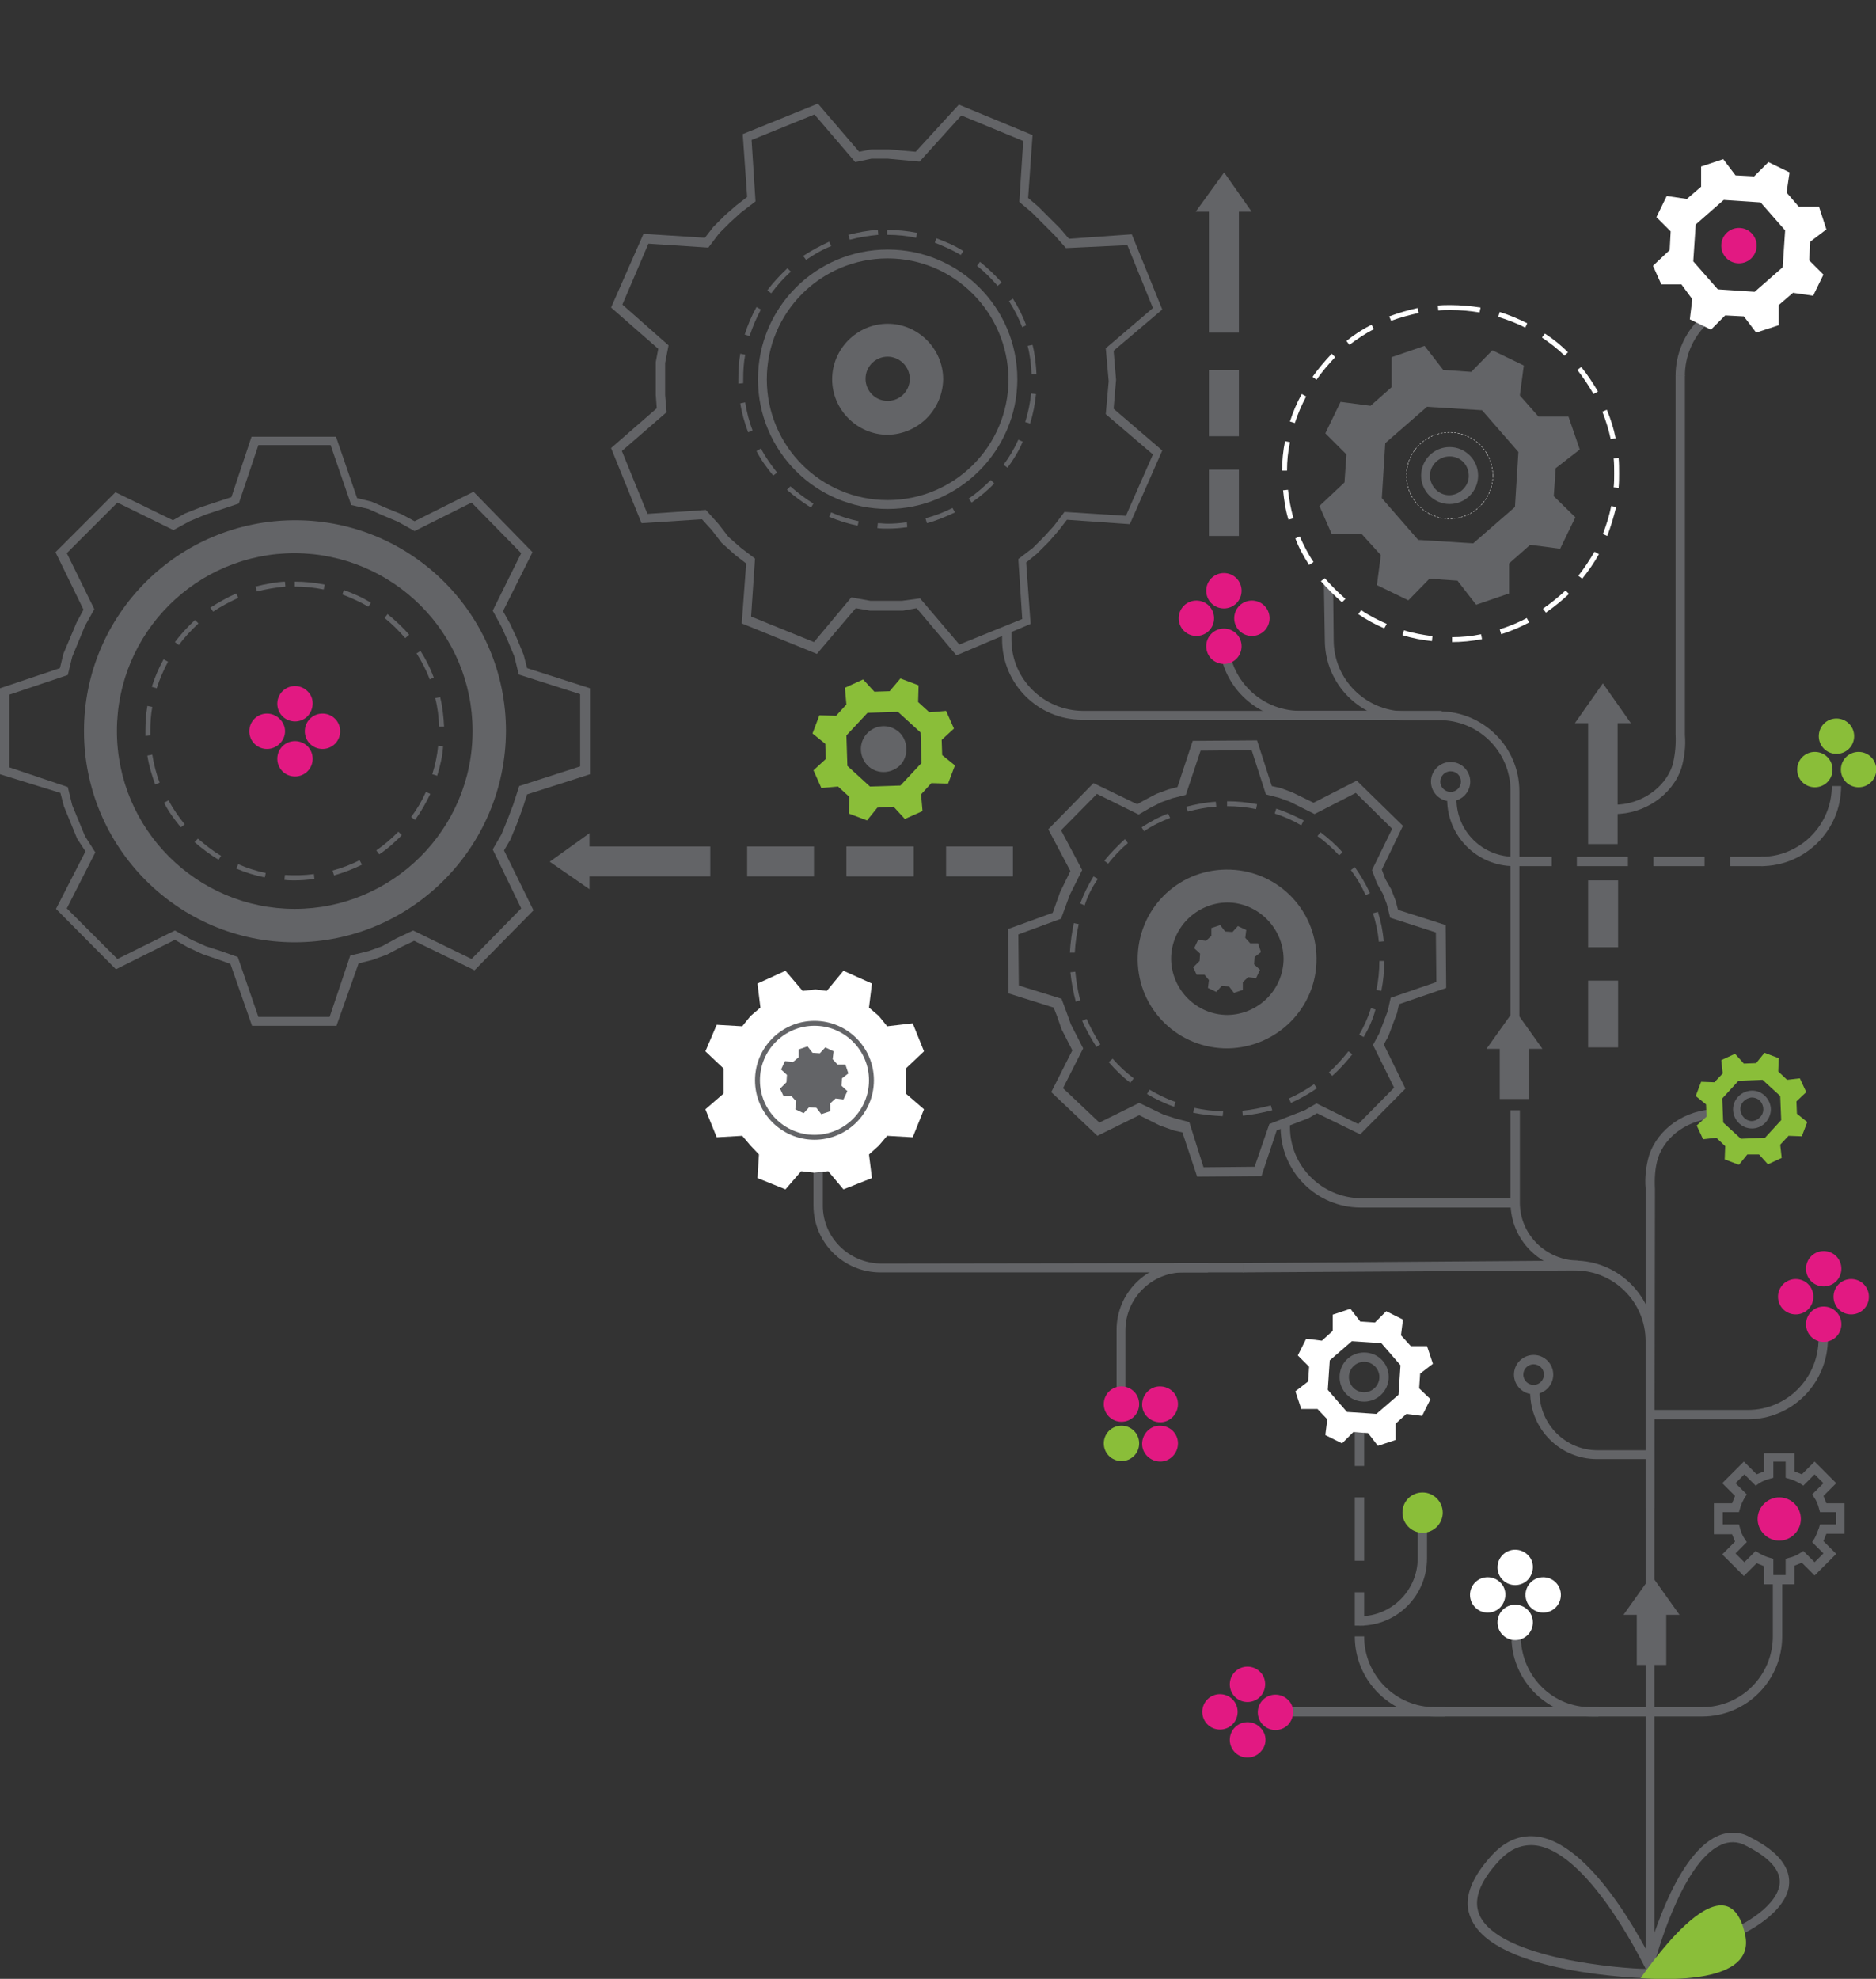 <?xml version="1.0" encoding="utf-8"?>
<!-- Generator: Adobe Illustrator 28.3.0, SVG Export Plug-In . SVG Version: 6.00 Build 0)  -->
<svg version="1.1" id="Vrstva_1" xmlns="http://www.w3.org/2000/svg" xmlns:xlink="http://www.w3.org/1999/xlink" x="0px" y="0px"
	 viewBox="0 0 381.9 402.8" style="enable-background:new 0 0 381.9 402.8;" xml:space="preserve">
<rect x="0" y="0" width="381.9" height="402.8" fill="#333333" stroke="none"/>
<style type="text/css">
	.st0{fill:#636467;}
	.st1{fill:#E21982;}
	.st2{fill:#8ABE39;}
	.st3{fill:#FFFFFF;}
	.st4{fill:none;stroke:#636467;stroke-miterlimit:10;}
	.st5{fill:none;stroke:#FFFFFF;stroke-width:7.000875e-02;stroke-miterlimit:10;stroke-dasharray:0.417,0.278;}
</style>
<path id="path188" class="st0" d="M365.3,322.5h-6.2v-3.7c-0.5-0.2-1-0.4-1.5-0.6l-2.6,2.6l-4.4-4.4l2.6-2.6c-0.2-0.5-0.4-1-0.6-1.5
	h-3.7V306h3.7c0.2-0.5,0.4-1,0.6-1.5l-2.6-2.6l4.4-4.4l2.6,2.6c0.5-0.2,1-0.4,1.5-0.6v-3.7h6.2v3.7c0.5,0.2,1,0.4,1.5,0.6l2.6-2.6
	l4.4,4.4l-2.6,2.6c0.2,0.5,0.4,1,0.6,1.5h3.7v6.2h-3.7c-0.2,0.5-0.4,1-0.6,1.5l2.6,2.6l-4.4,4.4l-2.6-2.6c-0.5,0.2-1,0.4-1.5,0.6
	V322.5z M361,320.6h2.5v-3.3l0.7-0.2c0.8-0.2,1.6-0.5,2.3-1l0.6-0.4l2.3,2.3l1.8-1.8l-2.3-2.3l0.4-0.6c0.4-0.7,0.7-1.5,1-2.3
	l0.2-0.7h3.3v-2.5h-3.3l-0.2-0.7c-0.2-0.8-0.5-1.6-1-2.3l-0.4-0.6l2.3-2.3l-1.8-1.8l-2.3,2.3l-0.6-0.4c-0.7-0.4-1.5-0.8-2.3-1
	l-0.7-0.2v-3.3h-2.5v3.3l-0.7,0.2c-0.8,0.2-1.6,0.5-2.3,1l-0.6,0.4l-2.3-2.3l-1.8,1.8l2.3,2.3l-0.4,0.6c-0.4,0.7-0.8,1.5-1,2.3
	l-0.2,0.7h-3.3v2.5h3.3l0.2,0.7c0.2,0.8,0.5,1.6,1,2.3l0.4,0.6l-2.3,2.3l1.8,1.8l2.3-2.3l0.6,0.4c0.7,0.4,1.5,0.8,2.3,1l0.7,0.2
	L361,320.6z"/>
<path id="path190" class="st1" d="M366.6,309.2c0,2.4-2,4.4-4.4,4.4c-2.4,0-4.4-2-4.4-4.4c0-2.4,2-4.4,4.4-4.4l0,0
	C364.6,304.8,366.6,306.7,366.6,309.2C366.6,309.1,366.6,309.2,366.6,309.2z"/>
<path id="path192" class="st0" d="M309.4,218.6h-1.9V161c0-8-6.5-14.4-14.4-14.4H286c-9,0-16.3-7.3-16.3-16.3l-0.2-11.7
	c1.6,1.6,1.9,1.9,1.9,1.9l0.1,9.8c0,8,6.5,14.4,14.4,14.5h7.1c9,0,16.3,7.3,16.3,16.3V218.6z"/>
<path id="path194" class="st0" d="M321.1,258.5c-7.5,0-13.6-6.1-13.6-13.7v-18.8h1.9v18.8c0,6.5,5.3,11.7,11.8,11.8V258.5z"/>
<path id="path196" class="st0" d="M336,297h-10.9c-7.5,0-13.6-6.1-13.6-13.6v-1.2h1.9v1.2c0,6.5,5.3,11.8,11.8,11.8H336L336,297
	L336,297z"/>
<path id="path198" class="st0" d="M325.4,349.4H324c-8.8,0-16-7-16.3-15.7l-0.1-1.7l1.9-0.1l0.1,1.7c0.3,7.8,6.6,14,14.4,13.9h1.4
	V349.4z"/>
<path id="path200" class="st0" d="M294.1,349.4h-2c-9,0-16.3-7.3-16.3-16.3h1.9c0,8,6.5,14.4,14.4,14.4h2L294.1,349.4L294.1,349.4
	L294.1,349.4z"/>
<path id="path202" class="st0" d="M355.8,288.9h-19.2V287h19.2c8,0,14.4-6.5,14.4-14.5h1.9C372.1,281.6,364.8,288.9,355.8,288.9z"/>
<path id="path204" class="st0" d="M343,76.5h-1.9c0-9,7.3-16.3,16.3-16.3V62C349.4,62,343,68.5,343,76.5L343,76.5z"/>
<path id="path206" class="st0" d="M358.5,176.3v-1.9c8,0,14.4-6.5,14.4-14.4h1.9C374.8,169,367.5,176.3,358.5,176.3z"/>
<path id="path212" class="st0" d="M312.2,283.8c-2.2,0-4-1.8-4-4s1.8-4,4-4c2.2,0,4,1.8,4,4C316.2,282,314.4,283.8,312.2,283.8
	L312.2,283.8z M312.2,277.7c-1.2,0-2.1,1-2.1,2.1c0,1.2,1,2.1,2.1,2.1c1.2,0,2.1-1,2.1-2.1l0,0C314.3,278.6,313.3,277.7,312.2,277.7
	z"/>
<path id="path214" class="st0" d="M308.2,176.3c-7.5,0-13.6-6.1-13.6-13.6v-1.2h1.9v1.2c0,6.5,5.3,11.7,11.8,11.7V176.3z"/>
<path id="path216" class="st0" d="M295.3,163.1c-2.2,0-4-1.8-4-4c0-2.2,1.8-4,4-4c2.2,0,4,1.8,4,4
	C299.3,161.3,297.5,163.1,295.3,163.1z M295.3,157c-1.2,0-2.1,1-2.1,2.1c0,1.2,1,2.1,2.1,2.1c1.2,0,2.1-1,2.1-2.1l0,0
	C297.4,157.9,296.5,157,295.3,157C295.3,156.9,295.3,156.9,295.3,157L295.3,157z"/>
<path id="path218" class="st0" d="M336.8,307H335v-63.7c0-0.5,0-1,0-1.4c-0.2-2.3,0.1-4.6,0.7-6.7c1.8-5.5,7.5-9.4,13.6-9.4v1.9
	c-5.3,0-10.3,3.4-11.8,8.1c-0.6,2-0.7,4.1-0.6,6.2c0,0.5,0,1,0,1.5L336.8,307z"/>
<path id="path220" class="st0" d="M328.7,165.7v-1.9c5.3,0,10.3-3.4,11.8-8.1c0.5-2,0.7-4.1,0.6-6.2c0-0.5,0-1,0-1.5V76.4h1.9v71.8
	c0,0.5,0,1,0,1.4c0.2,2.3-0.1,4.6-0.7,6.7C340.5,161.8,334.8,165.7,328.7,165.7z"/>
<path id="path222" class="st2" d="M358.1,235l1.8,2l2.8-1.3l-0.3-2.7l1.7-1.8l2.7,0.1l1.1-2.9l-2.1-1.7l-0.1-2.5l2-1.9l-1.3-2.8
	l-2.6,0.3l-1.8-1.7l0.1-2.7l-2.9-1.1l-1.7,2.1l-2.5,0.1l-1.8-2l-2.8,1.3l0.3,2.7l-1.7,1.8l-2.7-0.1l-1.1,2.9l2.1,1.7l0.1,2.5l-2,1.8
	l1.3,2.8l2.7-0.3l1.8,1.7l-0.1,2.7l2.9,1.1l1.7-2.1L358.1,235z M359.3,231.6l-4.9,0.2l-3.6-3.3l-0.2-4.9l3.3-3.6l4.9-0.2l3.6,3.3
	l0.2,4.9L359.3,231.6z"/>
<path id="path224" class="st0" d="M356.7,229.7h-0.1c-2.1,0-3.8-1.8-3.8-3.9c0-2.1,1.8-3.8,3.9-3.8c2.1,0,3.8,1.8,3.8,3.9
	C360.4,228,358.7,229.7,356.7,229.7z M356.6,223.4c-1.3,0.1-2.4,1.2-2.3,2.5c0.1,1.2,1,2.2,2.2,2.3c0.6,0,1.2-0.2,1.7-0.7l0,0
	c1-0.9,1-2.4,0.1-3.4C357.8,223.6,357.2,223.4,356.6,223.4L356.6,223.4z"/>
<polygon id="polygon226" class="st0" points="305.3,213.5 305.3,223.7 311.3,223.7 311.3,213.5 314,213.5 308.3,205.5 302.6,213.5 
	"/>
<polygon id="polygon228" class="st0" points="333.2,328.7 333.2,338.9 339.2,338.9 339.2,328.7 341.9,328.7 336.2,320.7 
	330.5,328.7 "/>
<path id="path230" class="st0" d="M276.9,330.9h-0.2v-1.9h0.1c6.5,0,11.8-5.3,11.8-11.8v-7.4h1.9v7.4
	C290.5,324.8,284.4,330.9,276.9,330.9L276.9,330.9z"/>
<path id="path232" class="st2" d="M285.5,307.9c0,2.2,1.8,4.1,4.1,4.1c2.2,0,4.1-1.8,4.1-4.1c0-2.2-1.8-4.1-4.1-4.1l0,0
	C287.3,303.8,285.5,305.6,285.5,307.9z"/>
<rect id="rect234" x="275.8" y="324.1" class="st0" width="1.9" height="6.8"/>
<rect id="rect236" x="275.8" y="304.8" class="st0" width="1.9" height="12.9"/>
<rect id="rect238" x="275.8" y="291.6" class="st0" width="1.9" height="6.8"/>
<rect id="rect240" x="309.1" y="174.4" class="st0" width="6.8" height="1.9"/>
<path id="path242" class="st0" d="M347,176.3h-10.4v-1.9H347V176.3z M331.4,176.3H321v-1.9h10.4V176.3z"/>
<rect id="rect244" x="352.2" y="174.4" class="st0" width="6.8" height="1.9"/>
<path id="path246" class="st0" d="M277.7,285.3c-2.8,0-5-2.2-5-5c0-2.8,2.2-5,5-5c2.8,0,5,2.2,5,5l0,0
	C282.7,283.1,280.4,285.3,277.7,285.3z M277.7,277.2c-1.7,0-3.1,1.4-3.1,3.1s1.4,3.1,3.1,3.1s3.1-1.4,3.1-3.1
	S279.4,277.2,277.7,277.2z"/>
<path id="path248" class="st2" d="M376.4,152.4c-1.4,1.4-3.7,1.4-5.1,0c-1.4-1.4-1.4-3.7,0-5.1c1.4-1.4,3.7-1.4,5.1,0
	C377.8,148.7,377.8,151,376.4,152.4z"/>
<path id="path250" class="st2" d="M380.9,159.2c-1.4,1.4-3.7,1.4-5.1,0c-1.4-1.4-1.4-3.7,0-5.1c1.4-1.4,3.7-1.4,5.1,0
	C382.3,155.5,382.3,157.8,380.9,159.2z"/>
<path id="path252" class="st2" d="M372,159.2c-1.4,1.4-3.7,1.4-5.1,0c-1.4-1.4-1.4-3.7,0-5.1c1.4-1.4,3.7-1.4,5.1,0
	C373.4,155.5,373.4,157.8,372,159.2z"/>
<path id="path254" class="st1" d="M373.8,260.8c-1.4,1.4-3.7,1.4-5.1,0c-1.4-1.4-1.4-3.7,0-5.1c1.4-1.4,3.7-1.4,5.1,0
	C375.2,257.1,375.2,259.4,373.8,260.8L373.8,260.8z"/>
<path id="path256" class="st1" d="M379.4,266.5c-1.4,1.4-3.7,1.4-5.1,0c-1.4-1.4-1.4-3.7,0-5.1c1.4-1.4,3.7-1.4,5.1,0
	C380.8,262.8,380.8,265.1,379.4,266.5L379.4,266.5z"/>
<path id="path258" class="st1" d="M368.1,266.5c-1.4,1.4-3.7,1.4-5.1,0c-1.4-1.4-1.4-3.7,0-5.1c1.4-1.4,3.7-1.4,5.1,0
	C369.5,262.8,369.5,265.1,368.1,266.5L368.1,266.5z"/>
<path id="path260" class="st1" d="M373.8,272.1c-1.4,1.4-3.7,1.4-5.1,0c-1.4-1.4-1.4-3.7,0-5.1c1.4-1.4,3.7-1.4,5.1,0
	C375.2,268.4,375.2,270.7,373.8,272.1L373.8,272.1z"/>
<path id="path262" class="st3" d="M311,321.6c-1.4,1.4-3.7,1.4-5.1,0c-1.4-1.4-1.4-3.7,0-5.1c1.4-1.4,3.7-1.4,5.1,0
	C312.4,317.8,312.4,320.1,311,321.6z"/>
<path id="path264" class="st3" d="M316.7,327.2c-1.4,1.4-3.7,1.4-5.1,0c-1.4-1.4-1.4-3.7,0-5.1c1.4-1.4,3.7-1.4,5.1,0
	C318.1,323.5,318.1,325.8,316.7,327.2z"/>
<path id="path266" class="st3" d="M305.4,327.2c-1.4,1.4-3.7,1.4-5.1,0c-1.4-1.4-1.4-3.7,0-5.1c1.4-1.4,3.7-1.4,5.1,0
	C306.8,323.4,306.8,325.7,305.4,327.2C305.4,327.2,305.4,327.2,305.4,327.2z"/>
<path id="path268" class="st3" d="M311,332.8c-1.4,1.4-3.7,1.4-5.1,0c-1.4-1.4-1.4-3.7,0-5.1c1.4-1.4,3.7-1.4,5.1,0
	C312.4,329.1,312.4,331.4,311,332.8z"/>
<polygon id="polygon270" class="st0" points="323.3,147.2 323.3,171.8 329.3,171.8 329.3,147.2 332,147.2 326.3,139.1 320.6,147.2 
	"/>
<path id="path272" class="st0" d="M329.4,213.2h-6.1v-13.6h6.1V213.2z M329.4,192.8h-6.1v-13.6h6.1V192.8z"/>
<path id="path274" class="st1" d="M357.6,50c0,2-1.6,3.6-3.6,3.6s-3.6-1.6-3.6-3.6c0-2,1.6-3.6,3.6-3.6S357.6,48,357.6,50L357.6,50z
	"/>
<path id="path276" class="st3" d="M344.5,60.9L344,65l4.3,2.1l2.9-2.9l3.8,0.2l2.5,3.3l4.6-1.5v-4.1l2.9-2.5l4.1,0.6l2.1-4.3
	l-2.9-2.9l0.2-3.8l3.3-2.5l-1.5-4.6h-4.1l-2.5-2.9l0.6-4.1l-4.3-2.1l-2.9,2.9l-3.8-0.2l-2.5-3.3l-4.5,1.5V38l-2.9,2.5l-4.1-0.6
	l-2.1,4.3l2.9,2.9l-0.2,3.8l-3.4,3.2l1.7,3.8h4.1L344.5,60.9z M345.2,45.7l5.7-5l7.5,0.5l5,5.7l-0.5,7.5l-5.7,5l-7.5-0.5l-5-5.7
	L345.2,45.7z"/>
<path id="path278" class="st0" d="M256.8,239.4l-13.1,0.1l-3-9l-1.8-0.4l-2.8-1l-4.2-2.1l-8.5,4.2l-9.4-8.9l4.3-8.5l-2.2-4.3
	l-0.9-2.6l-0.7-1.8l-9.2-2.9l-0.1-13.1l9.1-3.3l1.5-4.2l2.1-4.3l-4.5-8.5l9.2-9.4l8.9,4.3l1.6-0.9l2.3-1.2l2.4-0.9l1.9-0.5l3.1-9.4
	l13.1-0.1l3,9.3l1.8,0.4l2.4,0.9l4.3,2.1l8.8-4.5l9.4,9.2l-4.3,8.9l0.7,1.9l1.2,2.1l0.9,2.3l0.5,1.9l9.7,3.1l0.1,12.8l-9.6,3.3
	l-0.4,1.8l-1.8,4.8l-0.9,1.6l4.4,9l-9.2,9.3l-8.8-4.3l-1.7,1l-6.5,2.5L256.8,239.4z M245,237.6l10.4-0.1l3-8.7l7.2-2.8l2.4-1.4
	l8.5,4.2l7.3-7.4l-4.3-8.7l1.3-2.4l1.7-4.5l0.6-2.7l9.3-3.2l-0.1-10.1l-9.3-3l-0.7-2.8l-0.8-2.1l-1.2-2.1l-1-2.7l4.1-8.4l-7.4-7.3
	l-8.4,4.3l-5-2.5l-2.2-0.8l-2.7-0.7l-2.9-9l-10.4,0.1l-3,9l-2.8,0.7l-2.2,0.8l-2.2,1.1l-2.4,1.4l-8.5-4.2l-7.3,7.4l4.3,8.1l-2.5,5
	l-1.8,4.9l-8.7,3.2l0.1,10.4l8.7,2.7l1,2.7l0.9,2.5l2.5,4.9l-4.1,8.1l7.4,7l8.1-4l5,2.4l2.5,0.8l2.7,0.7L245,237.6z"/>
<path id="path280" class="st0" d="M194.7,133.4l-8.1-9.6l-2.8,0.5h-6.7l-2.9-0.5l-7.9,9.3l-15.3-6.2l0.9-12.2l-2.2-1.7l-2.8-2.5
	l-2-2.6l-2-2.2l-12.3,0.8l-6.2-15.3l9.3-8.1l-0.2-2.7v-6.7L134,71l-9.6-8.4l6.6-15l12.5,0.8l1.7-2.2l2.4-2.4l2.3-2l2.2-1.7
	l-0.9-12.8l15.3-6.2l8.4,9.8l2.5-0.5h3.4l5.6,0.5l8.8-9.6l15,6.2l-0.9,12.8l2,1.7l4.6,4.6l1.7,2l12.8-0.9l6.2,15.3l-9.9,8.4l0.5,5.9
	l-0.5,5.9l9.9,8.5l-6.6,15l-12.8-0.9l-1.7,2.2l-2,2.3l-2.4,2.4l-2.2,1.8l0.9,12.5L194.7,133.4z M187.3,121.8l8,9.4l12.8-5.2
	l-0.8-12.2l3-2.3l2.2-2.2l2-2.2l2.2-2.9l12.5,0.8l5.5-12.5l-9.6-8.2l0.6-6.7l-0.6-6.7l9.6-8.2l-5.2-12.8L217,50.5l-2.3-2.6l-4.6-4.6
	l-2.6-2.2l0.8-12.4l-12.6-5.2l-8.5,9.4l-6.5-0.6h-3.3l-3.3,0.7l-8.3-9.7l-12.8,5.2l0.8,12.5l-3,2.3l-2.2,2l-2.2,2.2l-2.2,2.9
	l-12.2-0.8L126.7,62l9.4,8.3l-0.7,3.6v6.5l0.3,3.5l-9.1,7.9l5.2,12.8l11.9-0.8l2.6,2.9l2,2.6l2.5,2.2l2.9,2.2l-0.8,11.8l12.8,5.2
	l7.6-9.1l3.9,0.7h6.4L187.3,121.8z"/>
<path id="path282" class="st0" d="M68.5,208.8H51.3l-4.4-12.6l-2.5-0.9l-3.2-1.1l-3-1.4l-2.6-1.5l-12,6l-12.2-12.3l6-11.7l-1.7-2.6
	l-2.7-6.6l-0.7-2.7L0,157.6v-17.5l12.2-4.1l0.7-2.9l2.7-6.4l1.4-2.6l-5.7-11.7l12.2-12.2l11.7,5.7l2.5-1.4l3.3-1.3l6.1-2l4.1-12.3
	h17.2l4.3,12.5l2.9,0.7l3,1.3l3.2,1.3l2.6,1.4l12-6l12,12.3l-6,12l1.4,2.5l1.4,3l1.4,3.4l0.7,2.7l12.8,4.1v17.5l-12.8,4.1l-0.9,2.8
	l-1.1,3l-1.4,3.4l-1.3,2.2l6,12.2l-12,12.2l-12.3-6l-2.5,1.2l-3,1.6l-3,1.1l-2.8,0.7L68.5,208.8z M52.6,207h14.5l4.2-12.5l3.7-0.9
	l2.8-1l2.9-1.6l3.4-1.6l11.9,5.8l10.1-10.3l-5.8-12l1.8-3.1l1.3-3.2l1.1-2.9l1.2-3.7l12.4-4v-14.7l-12.5-4l-0.9-3.7l-1.3-3.1
	l-1.3-2.9l-1.8-3.3l5.8-11.7L96,102.3l-11.6,5.8l-3.4-1.9l-3.1-1.3l-2.9-1.3l-3.5-0.8l-4.2-12.2H52.6l-4,11.9l-6.9,2.3l-3.1,1.3
	l-3.3,1.8l-11.4-5.6l-10.3,10.3l5.6,11.4l-1.9,3.4l-2.6,6.3l-0.9,3.7l-11.9,4v14.8l11.9,4l0.9,3.7l2.6,6.3l2.1,3.3l-5.8,11.4
	l10.3,10.3l11.7-5.8l3.4,1.9l2.9,1.3l3.1,1l3.4,1.2L52.6,207z"/>
<path id="path284" class="st0" d="M246.1,199.5l-0.2,1.6l1.7,0.8l1.1-1.2l1.5,0.1l1,1.3l1.8-0.6v-1.6l1.1-1l1.6,0.2l0.8-1.7
	l-1.2-1.1l0.1-1.5l1.3-1l-0.6-1.8h-1.6l-1-1.1l0.2-1.6l-1.7-0.8l-1.1,1.2l-1.5-0.1l-1-1.3l-1.8,0.6v1.6l-1.1,1l-1.6-0.2l-0.8,1.7
	l1.2,1.1l-0.1,1.5l-1.3,1.3l0.7,1.5h1.6L246.1,199.5z"/>
<path id="path286" class="st0" d="M293.4,146.5h-73.1c-9,0-16.3-7.3-16.3-16.3v-2.2h1.9v2.2c0,8,6.5,14.4,14.5,14.5h73.1V146.5
	L293.4,146.5z"/>
<path id="path288" class="st0" d="M229.2,284.6h-1.9v-13.9c0-7.5,6.1-13.6,13.6-13.6h12.2v1.9h-12.2c-6.5,0-11.8,5.3-11.8,11.8
	V284.6z"/>
<path id="path290" class="st0" d="M245.9,257.1v1.9h-66.7c-7.5,0-13.6-6.1-13.6-13.6v-12.2h1.9v12.2c0,6.5,5.3,11.7,11.8,11.8
	L245.9,257.1L245.9,257.1z"/>
<path id="path292" class="st0" d="M335,400.2V273c0-8-6.5-14.4-14.4-14.4h-0.6L253,259v-1.9l67.5-0.5c9,0,16.3,7.3,16.3,16.3v127.2
	L335,400.2L335,400.2z"/>
<path id="path294" class="st0" d="M346.5,349.4h-84.3v-1.9h84.3c8,0,14.4-6.5,14.4-14.4v-11.4h1.9v11.4
	C362.8,342.1,355.5,349.4,346.5,349.4L346.5,349.4z"/>
<path id="path296" class="st0" d="M308.2,245.8H277c-9,0-16.3-7.3-16.3-16.3v-1.3h1.9v1.2c0,8,6.5,14.4,14.4,14.5h31.2L308.2,245.8
	L308.2,245.8z"/>
<path id="path298" class="st2" d="M181.9,164.2l2.3,2.5l3.6-1.6l-0.3-3.4l2.1-2.3l3.4,0.1l1.4-3.7l-2.6-2.1l-0.1-3.1l2.5-2.3
	l-1.6-3.6l-3.4,0.3l-2.3-2.1l0.1-3.4l-3.7-1.4l-2.2,2.6l-3.1,0.1l-2.3-2.5L172,140l0.3,3.4l-2.1,2.3l-3.4-0.1l-1.4,3.7l2.6,2.1
	l0.1,3.1l-2.5,2.3l1.6,3.6l3.4-0.3l2.3,2.1l-0.1,3.4l3.7,1.4l2.1-2.6L181.9,164.2z M183.3,159.9l-6.2,0.2l-4.6-4.2l-0.2-6.2l4.3-4.6
	l6.2-0.2l4.6,4.2l0.2,6.2L183.3,159.9z"/>
<path id="path300" class="st0" d="M183.1,155.9c-1.9,1.7-4.8,1.7-6.6-0.2c-1.7-1.9-1.7-4.8,0.2-6.6c1.9-1.8,4.8-1.7,6.6,0.2l0,0
	C185,151.2,184.9,154.2,183.1,155.9z"/>
<path id="path316" class="st3" d="M270.2,288.9l-0.4,3.2l3.4,1.7l2.3-2.3l3,0.2l2,2.6l3.6-1.2v-3.3l2.2-2l3.2,0.4l1.7-3.4l-2.3-2.2
	l0.2-3l2.6-2l-1.2-3.6h-3.3l-2-2.2l0.4-3.2l-3.4-1.7l-2.3,2.3l-3-0.2l-2-2.6l-3.6,1.2v3.3l-2.2,2l-3.2-0.4l-1.7,3.4l2.3,2.3l-0.2,3
	l-2.6,2l1.2,3.6h3.3L270.2,288.9z M270.7,276.9l4.5-3.9l6,0.4l3.9,4.5l-0.4,6l-4.5,3.9l-6-0.4l-3.9-4.5L270.7,276.9z"/>
<path id="path318" class="st0" d="M180.7,103.6c-14.6,0-26.4-11.8-26.4-26.4s11.8-26.4,26.4-26.4c14.6,0,26.4,11.8,26.4,26.4l0,0
	C207.1,91.7,195.2,103.6,180.7,103.6z M180.7,52.6c-13.6,0-24.6,11-24.6,24.6c0,13.6,11,24.6,24.6,24.6c13.6,0,24.6-11,24.6-24.6
	l0,0C205.2,63.6,194.2,52.6,180.7,52.6L180.7,52.6z"/>
<path id="path320" class="st0" d="M250,213.4c-10.1,0.1-18.3-7.9-18.4-18c-0.1-10.1,7.9-18.3,18-18.4c10.1-0.1,18.3,7.9,18.4,18
	c0,0,0,0.1,0,0.1C268.1,205,260.1,213.2,250,213.4z M249.8,183.7c-6.3,0.1-11.4,5.2-11.4,11.5c0.1,6.3,5.2,11.4,11.5,11.4
	c6.3-0.1,11.4-5.2,11.4-11.5C261.2,188.8,256,183.7,249.8,183.7L249.8,183.7z"/>
<path id="path322" class="st0" d="M180.7,88.5c-6.2,0-11.3-5.1-11.3-11.3c0-6.2,5.1-11.3,11.3-11.3c6.2,0,11.3,5.1,11.3,11.3
	C191.9,83.4,186.9,88.4,180.7,88.5L180.7,88.5z M180.7,72.6c-2.5,0-4.5,2-4.5,4.5s2,4.5,4.5,4.5s4.5-2,4.5-4.5
	S183.1,72.6,180.7,72.6z"/>
<path id="path324" class="st0" d="M60,191.8c-23.7,0-42.9-19.3-42.9-43c0-23.7,19.2-42.9,43-42.9c23.7,0,42.9,19.2,42.9,42.9
	C102.9,172.5,83.7,191.8,60,191.8z M60,112.6c-20,0-36.2,16.2-36.2,36.2S40.1,185,60,185s36.2-16.2,36.2-36.2
	C96.2,128.8,80,112.7,60,112.6L60,112.6z"/>
<path id="path326" class="st1" d="M231.9,285.8c0,2-1.6,3.6-3.6,3.6c-2,0-3.6-1.6-3.6-3.6c0-2,1.6-3.6,3.6-3.6
	S231.9,283.8,231.9,285.8L231.9,285.8z"/>
<path id="path328" class="st1" d="M239.8,285.8c0,2-1.6,3.7-3.6,3.7s-3.7-1.6-3.7-3.6s1.6-3.7,3.6-3.7c0,0,0,0,0,0
	C238.2,282.2,239.8,283.8,239.8,285.8L239.8,285.8z"/>
<path id="path330" class="st2" d="M231.9,293.8c0,2-1.6,3.6-3.6,3.6c-2,0-3.6-1.6-3.6-3.6c0-2,1.6-3.6,3.6-3.6
	S231.9,291.8,231.9,293.8z"/>
<path id="path332" class="st1" d="M239.8,293.8c0,2-1.6,3.7-3.6,3.7s-3.7-1.6-3.7-3.6s1.6-3.7,3.6-3.7c0,0,0,0,0,0
	C238.2,290.2,239.8,291.8,239.8,293.8z"/>
<path id="path334" class="st1" d="M256.5,345.4c-1.4,1.4-3.7,1.4-5.1,0c-1.4-1.4-1.4-3.7,0-5.1c1.4-1.4,3.7-1.4,5.1,0
	C257.9,341.6,257.9,344,256.5,345.4z"/>
<path id="path336" class="st1" d="M262.2,351.1c-1.4,1.4-3.7,1.4-5.1,0c-1.4-1.4-1.4-3.7,0-5.1c1.4-1.4,3.7-1.4,5.1,0l0,0
	C263.6,347.3,263.6,349.6,262.2,351.1C262.2,351,262.2,351.1,262.2,351.1z"/>
<path id="path338" class="st1" d="M250.9,351c-1.4,1.4-3.7,1.4-5.1,0c-1.4-1.4-1.4-3.7,0-5.1c1.4-1.4,3.7-1.4,5.1,0
	C252.3,347.3,252.3,349.6,250.9,351L250.9,351z"/>
<path id="path340" class="st1" d="M256.5,356.7c-1.4,1.4-3.7,1.4-5.1,0c-1.4-1.4-1.4-3.7,0-5.1c1.4-1.4,3.7-1.4,5.1,0
	C258,353,258,355.3,256.5,356.7z"/>
<path id="path342" class="st1" d="M62.6,145.8c-1.4,1.4-3.7,1.4-5.1,0c-1.4-1.4-1.4-3.7,0-5.1c1.4-1.4,3.7-1.4,5.1,0
	C64,142,64,144.3,62.6,145.8C62.6,145.7,62.6,145.7,62.6,145.8z"/>
<path id="path344" class="st1" d="M68.2,151.4c-1.4,1.4-3.7,1.4-5.1,0c-1.4-1.4-1.4-3.7,0-5.1c1.4-1.4,3.7-1.4,5.1,0l0,0
	C69.6,147.7,69.6,150,68.2,151.4z"/>
<path id="path346" class="st1" d="M56.9,151.4c-1.4,1.4-3.7,1.4-5.1,0c-1.4-1.4-1.4-3.7,0-5.1c1.4-1.4,3.7-1.4,5.1,0
	C58.4,147.7,58.4,150,56.9,151.4z"/>
<path id="path348" class="st1" d="M62.6,157c-1.4,1.4-3.7,1.4-5.1,0c-1.4-1.4-1.4-3.7,0-5.1c1.4-1.4,3.7-1.4,5.1,0
	C64,153.3,64,155.6,62.6,157C62.6,157,62.6,157,62.6,157z"/>
<path id="path350" class="st0" d="M283.8,146.5h-19.3c-9,0-16.3-7.3-16.3-16.3h1.9c0,8,6.5,14.4,14.4,14.5h19.3L283.8,146.5
	L283.8,146.5z"/>
<path id="path352" class="st1" d="M251.7,122.8c-1.4,1.4-3.7,1.4-5.1,0c-1.4-1.4-1.4-3.7,0-5.1c1.4-1.4,3.7-1.4,5.1,0
	C253.1,119.1,253.1,121.4,251.7,122.8z"/>
<path id="path354" class="st1" d="M257.4,128.4c-1.4,1.4-3.7,1.4-5.1,0c-1.4-1.4-1.4-3.7,0-5.1c1.4-1.4,3.7-1.4,5.1,0
	C258.8,124.7,258.8,127,257.4,128.4L257.4,128.4z"/>
<path id="path356" class="st1" d="M246.1,128.4c-1.4,1.4-3.7,1.4-5.1,0c-1.4-1.4-1.4-3.7,0-5.1c1.4-1.4,3.7-1.4,5.1,0
	C247.5,124.7,247.5,127,246.1,128.4L246.1,128.4z"/>
<path id="path358" class="st1" d="M251.7,134.1c-1.4,1.4-3.7,1.4-5.1,0c-1.4-1.4-1.4-3.7,0-5.1c1.4-1.4,3.7-1.4,5.1,0
	C253.1,130.4,253.1,132.7,251.7,134.1z"/>
<polygon id="polygon360" class="st0" points="246.1,43.1 246.1,67.7 252.2,67.7 252.2,43.1 254.8,43.1 249.2,35.1 243.4,43.1 "/>
<path id="path362" class="st0" d="M252.2,109.1h-6.1V95.6h6.1V109.1z M252.2,88.8h-6.1V75.3h6.1V88.8z"/>
<path id="path364" class="st0" d="M206.2,178.4h-13.6v-6.1h13.6V178.4z M185.9,178.4h-13.6v-6.1h13.6V178.4z"/>
<polygon id="polygon366" class="st0" points="120,178.4 144.6,178.4 144.6,172.3 120,172.3 120,169.6 111.9,175.4 120,181 "/>
<path id="path368" class="st0" d="M186,178.4h-13.5v-6.1H186L186,178.4L186,178.4z M165.7,178.4h-13.6v-6.1h13.6V178.4z"/>
<polyline id="polyline370" class="st3" points="168.6,238.4 171.7,242.1 177.5,239.8 176.9,235 178.9,233.2 180.6,231.2 
	185.8,231.5 188.1,225.8 184.4,222.6 184.4,220 184.4,217.5 188.1,214 185.8,208.3 180.6,208.9 178.9,206.8 176.9,205.1 
	177.5,200.2 171.7,197.6 168.3,201.7 166,201.4 163.4,201.7 159.9,197.6 154.2,200.2 154.8,205.1 152.8,206.8 151.1,208.9 
	145.9,208.6 143.6,214 147.3,217.5 147.3,220 147.3,222.6 143.6,225.8 145.9,231.5 151.1,231.2 152.8,233.2 154.5,235 154.2,239.8 
	159.9,242.1 163.1,238.4 165.7,238.7 168.6,238.4 "/>
<path id="path372" class="st0" d="M162.1,224.2l-0.2,1.6l1.7,0.8l1.1-1.2l1.5,0.1l1,1.3l1.8-0.6v-1.6l1.1-1l1.6,0.2l0.8-1.7
	l-1.2-1.1l0.1-1.5l1.3-1l-0.6-1.8h-1.6l-1-1.1l0.2-1.6l-1.7-0.8l-1.1,1.2l-1.5-0.1l-1-1.3l-1.8,0.6v1.6l-1.2,1l-1.6-0.2l-0.8,1.7
	l1.2,1.1l-0.1,1.5l-1.3,1.3l0.7,1.5h1.6L162.1,224.2z"/>
<circle id="circle374" class="st4" cx="165.8" cy="219.9" r="11.6"/>
<g id="circle376">
	<ellipse class="st5" cx="295.1" cy="96.8" rx="8.8" ry="8.8"/>
</g>
<path id="path378" class="st0" d="M281.1,113l-0.8,6.1l6.4,3.1l4.3-4.4l5.7,0.4l3.8,4.9l6.7-2.3v-6.1l4.3-3.8l6.1,0.8l3.1-6.4
	l-4.4-4.3l0.4-5.7l4.9-3.8l-2.3-6.7h-6.1l-3.8-4.3l0.8-6.1l-6.4-3.1l-4.3,4.4l-5.7-0.4l-3.8-4.9l-6.7,2.3v6.1l-4.3,3.8l-6.1-0.8
	l-3.1,6.4l4.3,4.3l-0.4,5.7l-5.1,4.8l2.5,5.7h6.1L281.1,113z M282,90.2l8.5-7.4l11.2,0.7l7.4,8.5l-0.7,11.2l-8.5,7.4l-11.2-0.7
	l-7.4-8.5L282,90.2z"/>
<path id="path380" class="st0" d="M295.1,102.6c-3.2,0-5.8-2.6-5.8-5.8c0-3.2,2.6-5.8,5.8-5.8c3.2,0,5.8,2.6,5.8,5.8c0,0,0,0,0,0
	C300.9,100,298.3,102.6,295.1,102.6z M295.1,92.9c-2.2,0-4,1.8-4,3.9c0,2.2,1.8,4,3.9,4s4-1.8,4-3.9l0,0
	C299,94.6,297.3,92.9,295.1,92.9L295.1,92.9L295.1,92.9z"/>
<path class="st0" d="M180.7,107.6C180.7,107.6,180.7,107.6,180.7,107.6c-0.7,0-1.4,0-2.1-0.1l0.1-1c0.7,0,1.3,0.1,2,0.1c0,0,0,0,0,0
	c1.3,0,2.6-0.1,3.9-0.3l0.1,1C183.4,107.5,182,107.6,180.7,107.6z M174.6,107c-2-0.4-3.9-1-5.8-1.8l0.4-0.9c1.8,0.8,3.7,1.4,5.6,1.8
	L174.6,107z M188.7,106.5l-0.3-1c1.9-0.5,3.7-1.2,5.5-2.1l0.5,0.9C192.5,105.2,190.6,106,188.7,106.5z M165.1,103.3
	c-1.7-1-3.4-2.3-4.9-3.6l0.7-0.7c1.5,1.3,3,2.5,4.7,3.5L165.1,103.3z M197.8,102.3l-0.6-0.8c1.6-1.1,3.1-2.4,4.5-3.8l0.7,0.7
	C201.1,99.8,199.5,101.1,197.8,102.3z M157.4,96.8c-1.3-1.6-2.5-3.2-3.4-5l0.9-0.5c0.9,1.7,2.1,3.4,3.3,4.9L157.4,96.8z M205.1,95.2
	l-0.8-0.6c1.2-1.6,2.2-3.3,3-5.1l0.9,0.4C207.4,91.8,206.3,93.6,205.1,95.2z M152.3,88c-0.7-1.9-1.3-3.9-1.6-5.9l1-0.2
	c0.3,1.9,0.8,3.9,1.5,5.7L152.3,88z M209.7,86.2l-1-0.3c0.6-1.9,1-3.8,1.2-5.8l1,0.1C210.7,82.3,210.3,84.3,209.7,86.2z M150.3,78.1
	c0-0.3,0-0.6,0-1c0-1.7,0.1-3.4,0.4-5.1l1,0.2c-0.3,1.6-0.4,3.3-0.4,4.9c0,0.3,0,0.6,0,0.9L150.3,78.1z M210,76.2
	c-0.1-2-0.3-3.9-0.8-5.8l1-0.2c0.5,2,0.7,4,0.8,6L210,76.2z M152.6,68.4l-1-0.3c0.6-1.9,1.4-3.8,2.4-5.6l0.9,0.5
	C154,64.7,153.2,66.5,152.6,68.4z M208.1,66.6c-0.7-1.8-1.6-3.6-2.7-5.3l0.8-0.5c1.1,1.7,2,3.5,2.7,5.4L208.1,66.6z M157,59.7
	l-0.8-0.6c1.2-1.6,2.6-3.1,4.1-4.5l0.7,0.7C159.5,56.6,158.2,58.1,157,59.7z M203.1,58.2c-1.3-1.5-2.7-2.9-4.2-4.1l0.6-0.8
	c1.6,1.3,3.1,2.7,4.4,4.2L203.1,58.2z M164.1,52.9l-0.6-0.8c1.7-1.1,3.5-2.1,5.3-2.9l0.4,0.9C167.4,50.8,165.7,51.8,164.1,52.9z
	 M195.6,51.9c-1.7-1-3.5-1.8-5.3-2.5l0.3-0.9c1.9,0.7,3.8,1.5,5.5,2.6L195.6,51.9z M173,48.8l-0.3-1c2-0.5,4-0.9,6-1l0.1,1
	C176.8,48,174.8,48.3,173,48.8z M186.5,48.4c-1.9-0.4-3.9-0.6-5.9-0.6v-1c2,0,4.1,0.2,6.1,0.6L186.5,48.4z"/>
<path class="st0" d="M60,179.2c-0.7,0-1.4,0-2.1-0.1l0.1-1c1.9,0.1,4,0.1,5.9-0.2l0.1,1C62.7,179.1,61.3,179.2,60,179.2z
	 M53.9,178.6c-2-0.4-3.9-1-5.8-1.8l0.4-0.9c1.8,0.8,3.7,1.4,5.6,1.8L53.9,178.6z M68,178.2l-0.3-1c1.9-0.5,3.7-1.2,5.5-2.1l0.5,0.9
	C71.9,176.9,70,177.6,68,178.2z M44.5,175c-1.7-1-3.4-2.3-4.9-3.6l0.7-0.7c1.5,1.3,3,2.5,4.7,3.5L44.5,175z M77.2,173.9l-0.6-0.8
	c1.6-1.1,3.1-2.4,4.5-3.8l0.7,0.7C80.4,171.4,78.9,172.8,77.2,173.9z M36.8,168.4c-1.3-1.6-2.5-3.2-3.4-5l0.9-0.5
	c0.9,1.7,2.1,3.4,3.3,4.9L36.8,168.4z M84.5,166.9l-0.8-0.6c1.2-1.6,2.2-3.3,3-5.1l0.9,0.4C86.7,163.5,85.7,165.2,84.5,166.9z
	 M31.6,159.7c-0.7-1.9-1.3-3.9-1.6-5.9l1-0.2c0.3,1.9,0.8,3.9,1.5,5.7L31.6,159.7z M89,157.9l-1-0.3c0.6-1.9,1-3.8,1.2-5.8l1,0.1
	C90.1,153.9,89.6,155.9,89,157.9z M29.6,149.8c0-0.3,0-0.6,0-1c0-1.7,0.1-3.4,0.4-5.1l1,0.2c-0.3,1.6-0.4,3.3-0.4,4.9
	c0,0.3,0,0.6,0,0.9L29.6,149.8z M89.4,147.9c-0.1-2-0.3-3.9-0.8-5.8l1-0.2c0.5,2,0.7,4,0.8,6L89.4,147.9z M31.9,140.1l-1-0.3
	c0.6-1.9,1.4-3.8,2.4-5.6l0.9,0.5C33.3,136.4,32.5,138.2,31.9,140.1z M87.5,138.3c-0.7-1.8-1.6-3.6-2.7-5.3l0.8-0.5
	c1.1,1.7,2,3.5,2.7,5.4L87.5,138.3z M36.4,131.3l-0.8-0.6c1.2-1.6,2.6-3.1,4.1-4.5l0.7,0.7C38.9,128.3,37.5,129.8,36.4,131.3z
	 M82.5,129.9c-1.3-1.5-2.7-2.9-4.2-4.1l0.6-0.8c1.6,1.3,3.1,2.7,4.4,4.2L82.5,129.9z M43.4,124.5l-0.6-0.8c1.7-1.1,3.5-2.1,5.3-2.9
	l0.4,0.9C46.8,122.5,45,123.4,43.4,124.5z M75,123.5c-1.7-1-3.5-1.8-5.3-2.5l0.3-0.9c1.9,0.7,3.8,1.5,5.5,2.6L75,123.5z M52.3,120.4
	l-0.3-1c2-0.5,4-0.9,6-1l0.1,1C56.1,119.6,54.2,119.9,52.3,120.4z M65.9,120c-1.9-0.4-3.9-0.6-5.9-0.6v-1c2,0,4.1,0.2,6.1,0.6
	L65.9,120z"/>
<path class="st0" d="M248.9,227.2c-2-0.1-4.1-0.3-6-0.7l0.2-1c1.9,0.4,3.9,0.7,5.9,0.7L248.9,227.2z M253,227.1l-0.1-1
	c2-0.2,3.9-0.6,5.8-1.1l0.3,1C257,226.5,255,226.9,253,227.1z M239,225.3c-1.9-0.7-3.8-1.6-5.5-2.6l0.5-0.9c1.7,1,3.5,1.9,5.3,2.5
	L239,225.3z M262.8,224.5l-0.4-0.9c1.8-0.8,3.5-1.8,5.1-2.9l0.6,0.8C266.4,222.7,264.6,223.7,262.8,224.5z M230.1,220.4
	c-1.6-1.2-3.1-2.7-4.4-4.2l0.8-0.7c1.3,1.5,2.7,2.8,4.3,4L230.1,220.4z M271.2,219l-0.7-0.7c1.5-1.3,2.8-2.8,4-4.3l0.8,0.6
	C274.1,216.1,272.8,217.6,271.2,219z M223.2,213.1c-1.1-1.7-2.1-3.5-2.9-5.3l0.9-0.4c0.8,1.8,1.7,3.5,2.8,5.2L223.2,213.1z
	 M277.6,211.1l-0.9-0.5c1-1.7,1.8-3.5,2.4-5.4l0.9,0.3C279.5,207.5,278.6,209.4,277.6,211.1z M219,203.9c-0.5-1.9-0.9-4-1.1-6l1-0.1
	c0.2,2,0.5,3.9,1,5.8L219,203.9z M281.2,201.7l-1-0.2c0.4-1.9,0.6-3.9,0.6-5.9l1,0C281.8,197.7,281.6,199.7,281.2,201.7z
	 M218.8,193.9l-1,0c0.1-2,0.4-4.1,0.8-6l1,0.2C219.2,189.9,218.9,191.9,218.8,193.9z M280.7,191.7c-0.2-2-0.6-3.9-1.2-5.8l1-0.3
	c0.6,1.9,1,3.9,1.2,6L280.7,191.7z M220.8,184.3l-0.9-0.4c0.7-1.9,1.6-3.7,2.7-5.5l0.9,0.5C222.3,180.6,221.4,182.4,220.8,184.3z
	 M278,182.2c-0.8-1.8-1.8-3.5-3-5.1l0.8-0.6c1.2,1.7,2.2,3.4,3.1,5.3L278,182.2z M225.6,175.8l-0.8-0.6c1.3-1.6,2.7-3,4.2-4.4
	l0.6,0.8C228.2,172.8,226.8,174.2,225.6,175.8z M272.6,174.1c-1.3-1.4-2.8-2.8-4.4-3.9l0.6-0.8c1.6,1.2,3.2,2.6,4.5,4.1L272.6,174.1
	z M232.9,169.2l-0.5-0.8c1.7-1.1,3.5-2.1,5.4-2.8l0.4,0.9C236.3,167.2,234.5,168.1,232.9,169.2z M264.9,168c-1.7-1-3.5-1.8-5.4-2.4
	l0.3-1c1.9,0.6,3.8,1.5,5.6,2.4L264.9,168z M241.8,165.2l-0.3-1c2-0.5,4-0.9,6-1l0.1,1C245.7,164.3,243.7,164.7,241.8,165.2z
	 M255.7,164.7c-1.9-0.4-3.9-0.6-5.9-0.6v-1c2,0,4.1,0.2,6.1,0.6L255.7,164.7z"/>
<path class="st3" d="M295.6,130.7l0-1c2,0,4-0.2,5.9-0.6l0.2,1C299.6,130.5,297.6,130.7,295.6,130.7z M291.5,130.5
	c-2-0.2-4-0.6-6-1.2l0.3-1c1.9,0.6,3.8,0.9,5.8,1.2L291.5,130.5z M305.6,129.1l-0.3-1c1.9-0.6,3.7-1.3,5.5-2.3l0.5,0.9
	C309.4,127.7,307.5,128.5,305.6,129.1z M281.8,127.9c-1.9-0.8-3.7-1.8-5.3-2.9l0.6-0.8c1.6,1.1,3.4,2,5.2,2.8L281.8,127.9z
	 M314.7,124.7l-0.6-0.8c1.6-1.1,3.2-2.4,4.6-3.7l0.7,0.7C317.9,122.3,316.3,123.6,314.7,124.7z M273.2,122.6c-1.5-1.3-3-2.8-4.3-4.3
	l0.8-0.6c1.3,1.5,2.7,2.9,4.2,4.2L273.2,122.6z M322.1,117.8l-0.8-0.6c1.2-1.5,2.3-3.2,3.3-4.9l0.9,0.5
	C324.5,114.6,323.3,116.3,322.1,117.8z M266.5,115c-1.1-1.7-2.1-3.5-2.8-5.4l0.9-0.4c0.8,1.8,1.7,3.6,2.8,5.2L266.5,115z
	 M327.2,109.1l-0.9-0.4c0.7-1.8,1.3-3.7,1.7-5.7l1,0.2C328.5,105.3,327.9,107.2,327.2,109.1z M262.3,105.8c-0.6-1.9-0.9-4-1.1-6
	l1-0.1c0.2,2,0.6,3.9,1.1,5.8L262.3,105.8z M329.5,99.3l-1-0.1c0.1-0.9,0.1-1.9,0.1-2.8c0-1,0-2.1-0.1-3.1l1-0.1
	c0.1,1.1,0.1,2.1,0.1,3.2C329.6,97.3,329.6,98.3,329.5,99.3z M262,95.8l-1,0c0-2,0.2-4.1,0.6-6l1,0.2C262.2,91.9,262,93.8,262,95.8z
	 M327.9,89.4c-0.4-1.9-1-3.8-1.7-5.6l0.9-0.4c0.8,1.9,1.4,3.8,1.8,5.8L327.9,89.4z M263.6,86.1l-1-0.3c0.6-1.9,1.4-3.8,2.4-5.6
	l0.9,0.5C265,82.4,264.2,84.2,263.6,86.1z M324.4,80.2c-1-1.7-2.1-3.4-3.3-4.9l0.8-0.6c1.3,1.6,2.4,3.3,3.4,5L324.4,80.2z M268,77.3
	l-0.8-0.6c1.2-1.7,2.5-3.2,3.9-4.7l0.7,0.7C270.4,74.2,269.1,75.7,268,77.3z M318.5,72.4c-1.4-1.4-3-2.6-4.6-3.7l0.6-0.8
	c1.7,1.1,3.3,2.4,4.7,3.8L318.5,72.4z M274.7,70.2l-0.6-0.8c1.6-1.3,3.3-2.4,5.1-3.3l0.5,0.9C277.9,67.9,276.3,69,274.7,70.2z
	 M310.5,66.7c-1.7-0.9-3.6-1.6-5.5-2.2l0.3-1c1.9,0.6,3.8,1.4,5.6,2.3L310.5,66.7z M283.2,65.3l-0.4-0.9c1.9-0.7,3.9-1.3,5.8-1.7
	l0.2,1C287,64.1,285.1,64.6,283.2,65.3z M301.2,63.6c-1.9-0.3-3.9-0.5-5.9-0.5c0,0,0,0,0,0c-0.8,0-1.7,0-2.5,0.1l-0.1-1
	c0.8-0.1,1.7-0.1,2.6-0.1c0,0,0,0,0,0c2,0,4.1,0.2,6.1,0.5L301.2,63.6z"/>
<g id="g704" transform="rotate(90,467.652,460.514)">
	<path id="path208" class="st0" d="M394.6,629.4c-3,0-6.3-1.7-9.9-5c-3-2.8-4.2-5.9-3.7-9.4c1.9-12.2,26-23.5,27-24l0.8,1.7
		c-0.2,0.1-24.2,11.4-26,22.6c-0.4,2.8,0.6,5.4,3.1,7.7c4.3,4,8,5.3,11,4c9-3.9,11-29.4,11-33.9h1.9c0,0.3-0.8,30.7-12.1,35.6
		C396.8,629.1,395.7,629.4,394.6,629.4L394.6,629.4z"/>
	<path id="path210" class="st0" d="M405.9,593c-0.8-0.2-21-5.5-25-14.4c-1-2.1-1-4.7,0.2-6.7c2.9-5.8,6.3-8.4,10-7.9
		c6,0.9,10.5,10.4,10.8,12.3l-1.8,0.3c-0.2-1.5-4.3-9.9-9.3-10.7c-2.8-0.4-5.5,1.9-8,6.9c-0.9,1.6-0.9,3.5-0.1,5.1
		c3.7,8.1,23.6,13.3,23.8,13.4L405.9,593z"/>
	<path id="path388" class="st2" d="M409.8,594.2c0.5,0.2-26.5-17.5-8.8-21.3C411.1,570.7,410.1,589.6,409.8,594.2"/>
</g>
</svg>
